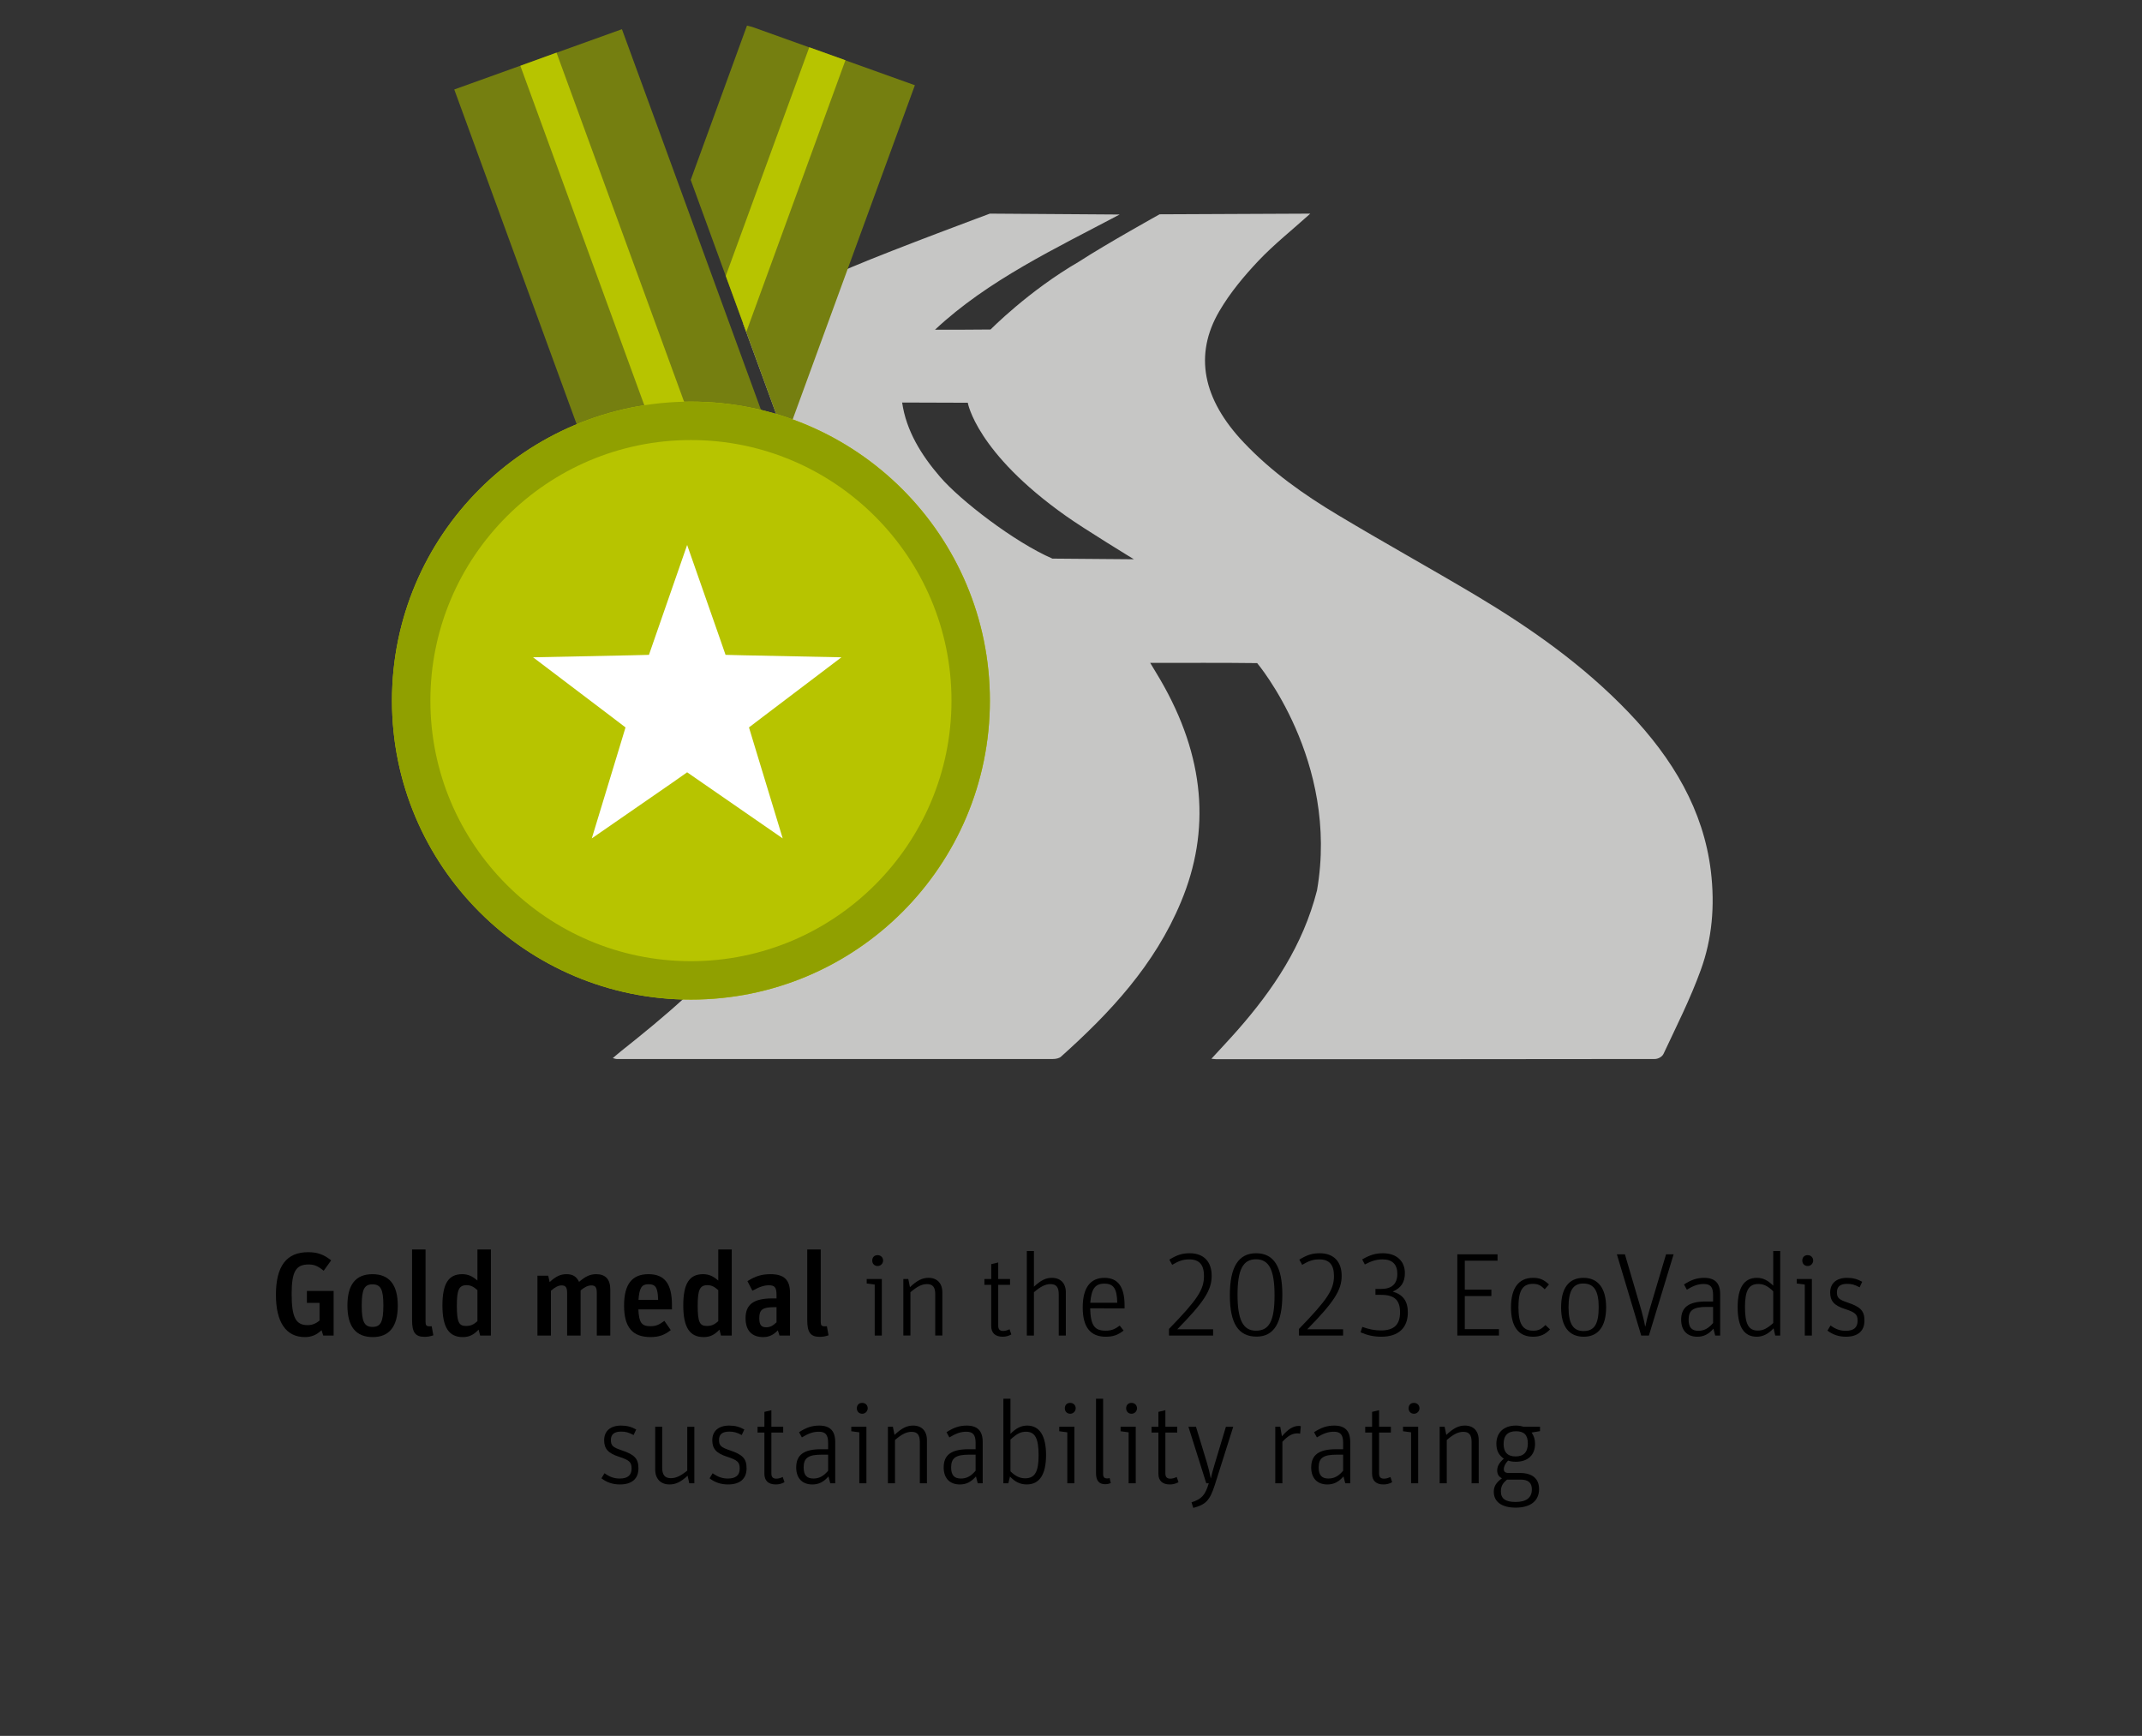 <?xml version="1.0" encoding="utf-8"?>
<!-- Generator: Adobe Illustrator 28.2.0, SVG Export Plug-In . SVG Version: 6.00 Build 0)  -->
<svg version="1.1" id="Ebene_1" xmlns="http://www.w3.org/2000/svg" xmlns:xlink="http://www.w3.org/1999/xlink" x="0px" y="0px"
	 viewBox="0 0 290 235" style="enable-background:new 0 0 290 235;" xml:space="preserve">
<rect x="0" y="0" width="290" height="235" fill="#333333" stroke="none"/>
<style type="text/css">
	.st0{fill:#C6C6C5;}
	.st1{fill:#757F10;}
	.st2{fill:#B7C400;}
	.st3{fill:#90A000;}
	.st4{fill:#FFFFFF;}
</style>
<g>
	<path class="st0" d="M231.627,117.912c-0.998-8.222-5.139-15.205-11.124-21.462
		c-6.136-6.408-13.24-11.396-20.676-15.84
		c-6.197-3.688-12.484-7.164-18.681-10.882c-4.595-2.751-8.978-5.834-12.756-9.824
		c-5.562-5.864-6.771-11.88-3.295-17.804c1.451-2.479,3.325-4.716,5.26-6.771
		c2.116-2.237,4.564-4.172,7.043-6.408l-20.404,0.091c0,0-7.134,3.96-10.912,6.408
		c-6.832,3.96-11.97,9.189-11.97,9.189c-2.509,0.03-5.018,0.03-7.527,0.03
		c7.164-6.711,16.384-11.033,24.999-15.598l-17.563-0.121
		c0,0-12.726,4.716-18.681,7.225c-5.169,2.176-10.217,4.504-14.721,7.678
		l22.581,61.817l0.665,1.844l-1.904,0.453l-13.905,3.234
		c-1.27,6.015-4.02,11.215-7.769,15.87c-4.655,5.834-10.338,10.61-16.172,15.235
		c-0.363,0.272-0.695,0.605-1.149,0.967c0.333,0.091,0.423,0.121,0.514,0.121
		c17.956,0,41.141,0,59.096,0c0.363,0,0.816-0.091,1.058-0.302
		c6.65-5.955,12.696-12.394,16.263-20.978c4.02-9.613,3.265-19.648-2.811-30.077
		c-0.423-0.695-0.816-1.391-1.36-2.267c4.806,0,9.854-0.03,14.479,0.03
		c0,0,11.154,13.21,8.101,30.772c-1.904,7.466-5.955,13.452-10.761,18.923
		c-1.118,1.27-2.267,2.479-3.537,3.869c0.393,0.03,0.544,0.06,0.695,0.06
		c18.046,0,41.322,0,59.338-0.03c0.453,0,0.998-0.302,1.179-0.695
		c1.753-3.748,3.627-7.436,5.048-11.366
		C231.778,127.162,232.201,122.658,231.627,117.912z M142.483,75.623
		c-5.169-2.237-12.515-7.92-15.205-11.064c-2.539-2.932-4.595-6.257-5.139-10.066
		l8.887,0.03c0,0,1.118,6.741,13.331,15.356c2.418,1.723,9.159,5.834,9.159,5.834
		L142.483,75.623z"/>
	<g>
		<g>
			<polygon class="st1" points="106.33,59.481 123.863,11.539 101.857,3.65 101.131,3.468 
				93.514,24.356 			"/>
		</g>
	</g>
	<g>
		<polygon class="st2" points="101.04,44.941 114.462,8.154 109.565,6.4 98.259,37.354 		"/>
	</g>
	<polygon class="st1" points="105.303,61.718 84.203,3.952 61.502,12.113 79.639,61.718 	"/>
	<polygon class="st2" points="95.297,61.718 75.346,7.126 70.449,8.909 89.735,61.718 	"/>
	<g>
		<circle class="st2" cx="93.544" cy="94.848" r="40.476"/>
		<path class="st3" d="M93.544,59.572c19.437,0,35.276,15.809,35.276,35.276
			s-15.84,35.276-35.276,35.276c-19.467,0-35.276-15.809-35.276-35.276
			S74.077,59.572,93.544,59.572 M93.544,54.373c-22.369,0-40.476,18.137-40.476,40.476
			c0,22.369,18.137,40.476,40.476,40.476c22.369,0,40.476-18.137,40.476-40.476
			S115.913,54.373,93.544,54.373L93.544,54.373z"/>
	</g>
	<polygon class="st4" points="101.403,98.476 103.307,97.025 113.918,88.984 100.617,88.712 
		98.229,88.651 97.443,86.384 93.03,73.779 88.647,86.384 87.861,88.651 
		85.473,88.712 72.172,88.984 82.782,97.025 84.687,98.476 83.992,100.773 
		80.122,113.499 91.095,105.912 93.03,104.552 94.995,105.912 105.968,113.499 
		102.098,100.773 	"/>
</g>
<g>
	<path d="M43.535,180.082c-0.688,0.641-1.36,0.929-2.257,0.929
		c-2.545,0-3.921-2.001-3.921-5.714c0-3.89,1.424-5.778,4.354-5.778
		c1.265,0,2.113,0.304,3.122,1.104l-1.009,1.408
		c-0.784-0.641-1.28-0.849-2.033-0.849c-1.745,0-2.305,0.977-2.305,3.985
		c0,3.138,0.544,4.227,2.145,4.227c0.625,0,1.121-0.192,1.633-0.625v-2.385h-1.713
		v-1.616h3.618v6.034h-1.409L43.535,180.082z"/>
	<path d="M53.855,176.77c0,2.801-1.153,4.241-3.377,4.241
		c-2.305,0-3.441-1.425-3.441-4.273c0-2.833,1.121-4.242,3.394-4.242
		C52.702,172.495,53.855,173.92,53.855,176.77z M48.973,176.753
		c0,2.177,0.353,2.881,1.457,2.881c1.12,0,1.472-0.688,1.472-2.913
		c0-2.177-0.352-2.849-1.488-2.849C49.325,173.872,48.973,174.561,48.973,176.753z"/>
	<path d="M58.669,180.771c-0.416,0.145-0.784,0.208-1.185,0.208
		c-1.249,0-1.696-0.592-1.696-2.272v-9.556h1.825v9.779
		c0,0.496,0.112,0.625,0.576,0.625l0.256-0.017L58.669,180.771z"/>
	<path d="M64.798,180.002c-0.688,0.721-1.296,1.009-2.145,1.009
		c-1.889,0-2.753-1.328-2.753-4.29c0-2.929,0.816-4.226,2.673-4.226
		c0.768,0,1.376,0.257,2.064,0.864v-4.209h1.825v11.652h-1.457L64.798,180.002z
		 M64.638,174.656c-0.528-0.48-0.944-0.672-1.457-0.672
		c-1.041,0-1.329,0.607-1.329,2.769c0,2.193,0.256,2.753,1.233,2.753
		c0.624,0,1.04-0.176,1.552-0.656V174.656z"/>
	<path d="M72.764,172.703h1.457l0.192,0.864c0.849-0.784,1.473-1.072,2.289-1.072
		c0.848,0,1.345,0.32,1.697,1.041c0.88-0.753,1.504-1.041,2.321-1.041
		c1.265,0,1.905,0.704,1.905,2.081v6.227h-1.825v-5.746
		c0-0.784-0.192-1.041-0.736-1.041c-0.448,0-0.896,0.208-1.457,0.673v6.114H76.781
		v-5.746c0-0.769-0.192-1.041-0.736-1.041c-0.448,0-0.833,0.192-1.457,0.721v6.066
		h-1.825V172.703z"/>
	<path d="M90.814,180.066c-0.849,0.672-1.617,0.944-2.737,0.944
		c-2.465,0-3.585-1.345-3.585-4.273c0-2.865,1.072-4.242,3.297-4.242
		c2.193,0,3.185,1.297,3.185,4.178v0.593h-4.546
		c0.08,1.792,0.433,2.272,1.633,2.272c0.705,0,1.137-0.16,1.889-0.72
		L90.814,180.066z M89.101,175.969c-0.048-1.648-0.32-2.113-1.312-2.113
		c-0.913,0-1.232,0.497-1.345,2.113H89.101z"/>
	<path d="M97.405,180.002c-0.688,0.721-1.296,1.009-2.145,1.009
		c-1.889,0-2.753-1.328-2.753-4.29c0-2.929,0.816-4.226,2.673-4.226
		c0.768,0,1.376,0.257,2.064,0.864v-4.209h1.825v11.652h-1.457L97.405,180.002z
		 M97.245,174.656c-0.528-0.48-0.944-0.672-1.457-0.672
		c-1.041,0-1.329,0.607-1.329,2.769c0,2.193,0.256,2.753,1.233,2.753
		c0.624,0,1.04-0.176,1.552-0.656V174.656z"/>
	<path d="M105.309,180.099c-0.625,0.64-1.201,0.912-1.985,0.912
		c-1.537,0-2.385-0.896-2.385-2.561c0-1.857,1.104-2.674,3.617-2.674h0.576V175.312
		c0-1.009-0.24-1.312-1.008-1.312c-0.688,0-1.312,0.208-2.257,0.736l-0.672-1.297
		c1.088-0.688,1.953-0.944,3.121-0.944c1.841,0,2.641,0.769,2.641,2.529v5.778
		h-1.424L105.309,180.099z M104.845,176.961c-1.601,0-2.049,0.336-2.049,1.473
		c0,0.912,0.256,1.249,0.944,1.249c0.512,0,0.896-0.192,1.393-0.673v-2.049H104.845
		z"/>
	<path d="M112.172,180.771c-0.416,0.145-0.784,0.208-1.185,0.208
		c-1.249,0-1.696-0.592-1.696-2.272v-9.556h1.825v9.779
		c0,0.496,0.112,0.625,0.576,0.625l0.256-0.017L112.172,180.771z"/>
	<path d="M118.427,173.904l-1.088-0.145v-0.608h2.049v7.651h-0.96V173.904z
		 M119.563,170.654c0,0.4-0.336,0.736-0.736,0.736
		c-0.432,0-0.736-0.304-0.736-0.736c0-0.448,0.288-0.736,0.72-0.736
		S119.563,170.223,119.563,170.654z"/>
	<path d="M122.299,173.151h0.672l0.224,1.104c0.944-0.896,1.665-1.265,2.513-1.265
		c1.168,0,1.873,0.736,1.873,1.969v5.843h-0.96v-5.586
		c0-0.961-0.336-1.377-1.12-1.377c-0.688,0-1.329,0.32-2.241,1.104v5.858h-0.96
		V173.151z"/>
	<path d="M133.274,173.936v-0.784h0.928v-2.017l0.944-0.224v2.24h1.601v0.784h-1.601
		v5.539c0,0.479,0.208,0.704,0.656,0.704c0.289,0,0.528-0.064,0.88-0.225
		l0.24,0.704c-0.432,0.225-0.768,0.305-1.185,0.305
		c-0.992,0-1.537-0.513-1.537-1.44v-5.587H133.274z"/>
	<path d="M139.019,169.358h0.96v4.834c0.96-0.881,1.601-1.201,2.433-1.201
		c1.185,0,1.889,0.736,1.889,1.969v5.843h-0.96v-5.586
		c0-0.961-0.336-1.377-1.12-1.377c-0.688,0-1.329,0.32-2.241,1.104v5.858h-0.96
		V169.358z"/>
	<path d="M147.595,177.121c0.063,2.289,0.576,3.025,2.081,3.025
		c0.768,0,1.232-0.176,1.92-0.688l0.528,0.673
		c-0.784,0.607-1.44,0.832-2.417,0.832c-2.097,0-3.121-1.312-3.121-3.97
		c0-2.625,1.009-4.002,2.945-4.002c1.825,0,2.721,1.217,2.721,3.729v0.4H147.595z
		 M151.26,176.369c-0.032-1.921-0.496-2.593-1.744-2.593
		c-1.249,0-1.761,0.704-1.905,2.593H151.26z"/>
	<path d="M158.266,179.906c3.858-3.97,4.738-5.314,4.738-7.171
		c0-1.521-0.641-2.241-1.984-2.241c-0.833,0-1.409,0.192-2.321,0.736l-0.384-0.704
		c1.04-0.64,1.761-0.864,2.753-0.864c1.889,0,2.977,1.12,2.977,3.058
		c0,1.937-1.04,3.553-4.657,7.234h4.85v0.849h-5.971V179.906z"/>
	<path d="M173.612,175.265c0,3.825-1.137,5.683-3.489,5.683
		c-2.465,0-3.617-1.793-3.617-5.603c0-3.826,1.168-5.683,3.553-5.683
		C172.46,169.662,173.612,171.487,173.612,175.265z M167.546,175.28
		c0,3.409,0.752,4.866,2.497,4.866c1.809,0,2.513-1.345,2.513-4.786
		s-0.736-4.882-2.513-4.882C168.282,170.479,167.546,171.887,167.546,175.28z"/>
	<path d="M175.865,179.906c3.858-3.97,4.738-5.314,4.738-7.171
		c0-1.521-0.641-2.241-1.984-2.241c-0.833,0-1.409,0.192-2.321,0.736l-0.384-0.704
		c1.04-0.64,1.761-0.864,2.753-0.864c1.889,0,2.977,1.12,2.977,3.058
		c0,1.937-1.04,3.553-4.657,7.234h4.85v0.849h-5.971V179.906z"/>
	<path d="M184.426,170.494c1.056-0.607,1.809-0.832,2.816-0.832
		c1.809,0,2.962,1.041,2.962,2.689c0,1.232-0.513,2.017-1.649,2.497
		c1.409,0.416,2.049,1.312,2.049,2.833c0,2.097-1.296,3.281-3.585,3.281
		c-0.992,0-1.841-0.176-2.817-0.593l0.24-0.736
		c0.944,0.337,1.696,0.48,2.513,0.48c1.777,0,2.594-0.784,2.594-2.465
		c0-1.648-0.769-2.353-2.562-2.353h-0.769v-0.801h0.769
		c1.457,0,2.193-0.688,2.193-2.049c0-1.28-0.688-1.953-1.985-1.953
		c-0.8,0-1.521,0.209-2.417,0.688L184.426,170.494z"/>
	<path d="M197.305,169.807h5.442v0.864h-4.434v3.921h3.602v0.865h-3.602v4.481h4.626
		v0.864h-5.635V169.807z"/>
	<path d="M209.852,179.971c-0.641,0.688-1.329,0.992-2.289,0.992
		c-1.969,0-2.993-1.36-2.993-3.97c0-2.625,1.04-4.002,2.993-4.002
		c0.88,0,1.456,0.24,2.145,0.896l-0.576,0.656
		c-0.544-0.56-0.912-0.736-1.601-0.736c-1.393,0-1.953,0.913-1.953,3.153
		c0,2.273,0.576,3.186,2.001,3.186c0.688,0,1.072-0.176,1.648-0.769
		L209.852,179.971z"/>
	<path d="M217.45,176.993c0,2.562-1.072,3.97-3.024,3.97
		c-2.001,0-3.073-1.377-3.073-3.97c0-2.609,1.056-4.002,3.024-4.002
		C216.362,172.991,217.45,174.4,217.45,176.993z M212.36,176.961
		c0,2.257,0.624,3.233,2.033,3.233c1.456,0,2.049-0.929,2.049-3.233
		c0-2.225-0.641-3.201-2.081-3.201C212.969,173.76,212.36,174.736,212.36,176.961z"/>
	<path d="M218.904,169.807h1.089l2.209,7.522c0.208,0.753,0.416,1.585,0.528,2.241
		h0.032c0.128-0.672,0.336-1.505,0.56-2.241l2.241-7.522h1.024l-3.346,10.996
		h-1.04L218.904,169.807z"/>
	<path d="M231.931,175.328c0-1.088-0.353-1.504-1.265-1.504
		c-0.752,0-1.393,0.224-2.289,0.768l-0.384-0.704
		c0.992-0.64,1.761-0.896,2.736-0.896c1.457,0,2.161,0.721,2.161,2.209v5.603
		h-0.672l-0.24-0.929c-0.656,0.753-1.329,1.089-2.177,1.089
		c-1.377,0-2.193-0.849-2.193-2.305c0-1.697,1.041-2.465,3.346-2.465h0.977V175.328
		z M231.931,176.929h-0.881c-1.809,0-2.433,0.448-2.433,1.729
		c0,1.04,0.416,1.504,1.328,1.504c0.753,0,1.361-0.319,1.985-1.056V176.929z"/>
	<path d="M240.123,179.826c-0.736,0.784-1.473,1.137-2.289,1.137
		c-1.713,0-2.577-1.345-2.577-3.985c0-2.657,0.864-3.986,2.609-3.986
		c0.816,0,1.456,0.32,2.209,1.057v-4.689h0.944v11.444h-0.673L240.123,179.826z
		 M240.075,174.816c-0.704-0.704-1.297-0.992-2.017-0.992
		c-1.297,0-1.81,0.88-1.81,3.104c0,2.306,0.48,3.202,1.729,3.202
		c0.72,0,1.248-0.257,2.097-1.024V174.816z"/>
	<path d="M244.345,173.904l-1.088-0.145v-0.608h2.049v7.651h-0.961V173.904z
		 M245.481,170.654c0,0.4-0.336,0.736-0.736,0.736
		c-0.433,0-0.736-0.304-0.736-0.736c0-0.448,0.288-0.736,0.72-0.736
		C245.161,169.918,245.481,170.223,245.481,170.654z"/>
	<path d="M251.77,174.272c-0.672-0.353-1.072-0.465-1.681-0.465
		c-0.944,0-1.393,0.368-1.393,1.137c0,0.752,0.257,0.992,1.457,1.393
		c1.761,0.592,2.272,1.137,2.272,2.449c0,1.408-0.896,2.177-2.513,2.177
		c-0.944,0-1.776-0.272-2.497-0.832l0.416-0.688
		c0.721,0.512,1.312,0.72,2.065,0.72c1.072,0,1.601-0.448,1.601-1.36
		c0-0.864-0.305-1.137-1.729-1.601c-1.441-0.464-1.985-1.072-1.985-2.225
		c0-1.249,0.849-1.985,2.289-1.985c0.784,0,1.377,0.16,2.049,0.528
		L251.77,174.272z"/>
	<path d="M85.781,194.272c-0.672-0.353-1.072-0.465-1.681-0.465
		c-0.944,0-1.393,0.368-1.393,1.137c0,0.752,0.256,0.992,1.457,1.393
		c1.761,0.592,2.273,1.137,2.273,2.449c0,1.408-0.896,2.177-2.513,2.177
		c-0.944,0-1.776-0.272-2.497-0.832l0.417-0.688
		c0.72,0.512,1.312,0.72,2.065,0.72c1.072,0,1.601-0.448,1.601-1.36
		c0-0.864-0.304-1.137-1.729-1.601c-1.44-0.464-1.985-1.072-1.985-2.225
		c0-1.249,0.849-1.985,2.289-1.985c0.784,0,1.376,0.16,2.049,0.528L85.781,194.272z
		"/>
	<path d="M93.093,199.778c-0.912,0.849-1.616,1.185-2.449,1.185
		c-1.201,0-1.937-0.769-1.937-2.017v-5.795h0.945v5.538
		c0,0.977,0.368,1.425,1.168,1.425c0.688,0,1.312-0.288,2.225-1.024v-5.938h0.96
		v7.651h-0.688L93.093,199.778z"/>
	<path d="M100.421,194.272c-0.672-0.353-1.072-0.465-1.681-0.465
		c-0.944,0-1.393,0.368-1.393,1.137c0,0.752,0.256,0.992,1.457,1.393
		c1.761,0.592,2.273,1.137,2.273,2.449c0,1.408-0.896,2.177-2.513,2.177
		c-0.944,0-1.776-0.272-2.497-0.832l0.417-0.688
		c0.72,0.512,1.312,0.72,2.065,0.72c1.072,0,1.601-0.448,1.601-1.36
		c0-0.864-0.304-1.137-1.729-1.601c-1.44-0.464-1.985-1.072-1.985-2.225
		c0-1.249,0.849-1.985,2.289-1.985c0.784,0,1.376,0.16,2.049,0.528
		L100.421,194.272z"/>
	<path d="M102.563,193.936v-0.784h0.928v-2.017l0.944-0.224v2.24h1.601v0.784h-1.601
		v5.539c0,0.479,0.208,0.704,0.656,0.704c0.289,0,0.528-0.064,0.88-0.225
		l0.24,0.704c-0.432,0.225-0.768,0.305-1.185,0.305
		c-0.992,0-1.537-0.513-1.537-1.44v-5.587H102.563z"/>
	<path d="M112.117,195.328c0-1.088-0.352-1.504-1.264-1.504
		c-0.752,0-1.393,0.224-2.289,0.768l-0.384-0.704
		c0.993-0.64,1.761-0.896,2.737-0.896c1.457,0,2.161,0.721,2.161,2.209v5.603
		h-0.672l-0.24-0.929c-0.656,0.753-1.329,1.089-2.177,1.089
		c-1.377,0-2.193-0.849-2.193-2.305c0-1.697,1.04-2.465,3.345-2.465h0.976V195.328
		z M112.117,196.929h-0.88c-1.809,0-2.433,0.448-2.433,1.729
		c0,1.04,0.416,1.504,1.329,1.504c0.752,0,1.36-0.319,1.984-1.056V196.929z"/>
	<path d="M116.34,193.904l-1.088-0.145v-0.608h2.049v7.651h-0.96V193.904z
		 M117.477,190.654c0,0.4-0.336,0.736-0.736,0.736
		c-0.432,0-0.736-0.304-0.736-0.736c0-0.448,0.288-0.736,0.72-0.736
		S117.477,190.223,117.477,190.654z"/>
	<path d="M120.212,193.151h0.672l0.224,1.104c0.944-0.896,1.665-1.265,2.513-1.265
		c1.168,0,1.873,0.736,1.873,1.969v5.843h-0.96v-5.586
		c0-0.961-0.336-1.377-1.12-1.377c-0.688,0-1.329,0.32-2.241,1.104v5.858h-0.96
		V193.151z"/>
	<path d="M132.084,195.328c0-1.088-0.352-1.504-1.264-1.504
		c-0.752,0-1.393,0.224-2.289,0.768l-0.384-0.704
		c0.993-0.64,1.761-0.896,2.737-0.896c1.457,0,2.161,0.721,2.161,2.209v5.603
		h-0.672l-0.24-0.929c-0.656,0.753-1.329,1.089-2.177,1.089
		c-1.377,0-2.193-0.849-2.193-2.305c0-1.697,1.04-2.465,3.345-2.465h0.976V195.328
		z M132.084,196.929h-0.88c-1.809,0-2.433,0.448-2.433,1.729
		c0,1.04,0.416,1.504,1.329,1.504c0.752,0,1.36-0.319,1.984-1.056V196.929z"/>
	<path d="M136.804,194.112c0.752-0.769,1.457-1.121,2.257-1.121
		c1.681,0,2.561,1.377,2.561,3.986c0,2.641-0.88,3.985-2.625,3.985
		c-0.848,0-1.601-0.353-2.257-1.072l-0.224,0.912h-0.672v-11.444h0.96V194.112z
		 M136.804,199.187c0.672,0.656,1.281,0.944,1.985,0.944
		c1.312,0,1.825-0.881,1.825-3.105c0-2.321-0.48-3.201-1.712-3.201
		c-0.705,0-1.217,0.256-2.097,1.056V199.187z"/>
	<path d="M144.499,193.904l-1.088-0.145v-0.608h2.049v7.651h-0.96V193.904z
		 M145.636,190.654c0,0.4-0.336,0.736-0.736,0.736
		c-0.432,0-0.736-0.304-0.736-0.736c0-0.448,0.288-0.736,0.72-0.736
		S145.636,190.223,145.636,190.654z"/>
	<path d="M150.388,200.787c-0.272,0.096-0.513,0.144-0.769,0.144
		c-0.832,0-1.232-0.496-1.232-1.505v-10.067h0.961v10.164
		c0,0.448,0.16,0.624,0.544,0.624c0.128,0,0.24-0.016,0.336-0.048
		L150.388,200.787z"/>
	<path d="M152.803,193.904l-1.088-0.145v-0.608h2.049v7.651h-0.961V193.904z
		 M153.939,190.654c0,0.4-0.336,0.736-0.736,0.736
		c-0.433,0-0.736-0.304-0.736-0.736c0-0.448,0.288-0.736,0.72-0.736
		C153.619,189.918,153.939,190.223,153.939,190.654z"/>
	<path d="M155.906,193.936v-0.784h0.929v-2.017l0.944-0.224v2.24h1.601v0.784h-1.601
		v5.539c0,0.479,0.208,0.704,0.656,0.704c0.288,0,0.528-0.064,0.88-0.225
		l0.24,0.704c-0.432,0.225-0.769,0.305-1.185,0.305
		c-0.992,0-1.536-0.513-1.536-1.44v-5.587H155.906z"/>
	<path d="M161.314,203.38c1.376-0.433,1.856-0.961,2.337-2.577h-0.337l-2.417-7.651
		h1.024l1.489,4.898c0.191,0.624,0.352,1.28,0.512,2.081h0.017
		c0.111-0.545,0.256-1.073,0.56-2.081l1.473-4.898h0.993l-2.529,7.987
		c-0.656,1.985-1.201,2.562-2.882,2.993L161.314,203.38z"/>
	<path d="M172.658,193.151h0.672l0.225,1.297c0.816-0.961,1.521-1.408,2.272-1.408
		c0.096,0,0.128,0,0.256,0.031h0.032l-0.096,1.024
		c-0.08-0.031-0.192-0.048-0.336-0.048c-0.721,0-1.265,0.288-2.065,1.137v5.618
		h-0.96V193.151z"/>
	<path d="M181.844,195.328c0-1.088-0.353-1.504-1.265-1.504
		c-0.752,0-1.393,0.224-2.289,0.768l-0.384-0.704
		c0.992-0.64,1.761-0.896,2.736-0.896c1.457,0,2.161,0.721,2.161,2.209v5.603
		h-0.672l-0.24-0.929c-0.656,0.753-1.329,1.089-2.177,1.089
		c-1.377,0-2.193-0.849-2.193-2.305c0-1.697,1.041-2.465,3.346-2.465h0.977V195.328
		z M181.844,196.929h-0.881c-1.809,0-2.433,0.448-2.433,1.729
		c0,1.04,0.416,1.504,1.328,1.504c0.753,0,1.36-0.319,1.985-1.056V196.929z"/>
	<path d="M184.834,193.936v-0.784h0.929v-2.017l0.944-0.224v2.24h1.601v0.784h-1.601
		v5.539c0,0.479,0.208,0.704,0.656,0.704c0.288,0,0.528-0.064,0.88-0.225
		l0.24,0.704c-0.432,0.225-0.769,0.305-1.185,0.305
		c-0.992,0-1.536-0.513-1.536-1.44v-5.587H184.834z"/>
	<path d="M191.042,193.904l-1.088-0.145v-0.608h2.049v7.651h-0.961V193.904z
		 M192.179,190.654c0,0.4-0.336,0.736-0.736,0.736
		c-0.433,0-0.736-0.304-0.736-0.736c0-0.448,0.288-0.736,0.72-0.736
		C191.858,189.918,192.179,190.223,192.179,190.654z"/>
	<path d="M194.914,193.151h0.672l0.225,1.104c0.944-0.896,1.664-1.265,2.513-1.265
		c1.168,0,1.873,0.736,1.873,1.969v5.843h-0.961v-5.586
		c0-0.961-0.336-1.377-1.12-1.377c-0.688,0-1.329,0.32-2.241,1.104v5.858h-0.96
		V193.151z"/>
	<path d="M208.5,193.151v0.593l-1.137,0.191c0.32,0.465,0.464,0.944,0.464,1.537
		c0,1.505-0.977,2.417-2.593,2.417c-0.416,0-0.736-0.048-1.057-0.16
		c-0.384,0.4-0.576,0.784-0.576,1.169c0,0.352,0.208,0.512,0.656,0.512h1.537
		c1.664,0,2.576,0.769,2.576,2.177c0,1.601-1.152,2.513-3.169,2.513
		c-1.873,0-2.961-0.784-2.961-2.145c0-0.736,0.32-1.248,1.104-1.824
		c-0.433-0.225-0.641-0.561-0.641-1.057c0-0.576,0.256-1.041,0.896-1.601
		c-0.688-0.48-1.009-1.121-1.009-2.017c0-1.521,1.009-2.466,2.642-2.466
		c0.368,0,0.672,0.049,1.04,0.16H208.5z M204.034,200.307
		c-0.593,0.48-0.833,0.929-0.833,1.585c0,0.992,0.608,1.44,1.985,1.44
		c1.473,0,2.209-0.576,2.209-1.713c0-0.881-0.497-1.312-1.489-1.312H204.034z
		 M203.569,195.488c0,1.104,0.544,1.681,1.617,1.681
		c1.104,0,1.664-0.592,1.664-1.761c0-1.136-0.496-1.648-1.601-1.648
		C204.13,193.76,203.569,194.336,203.569,195.488z"/>
</g>
</svg>
